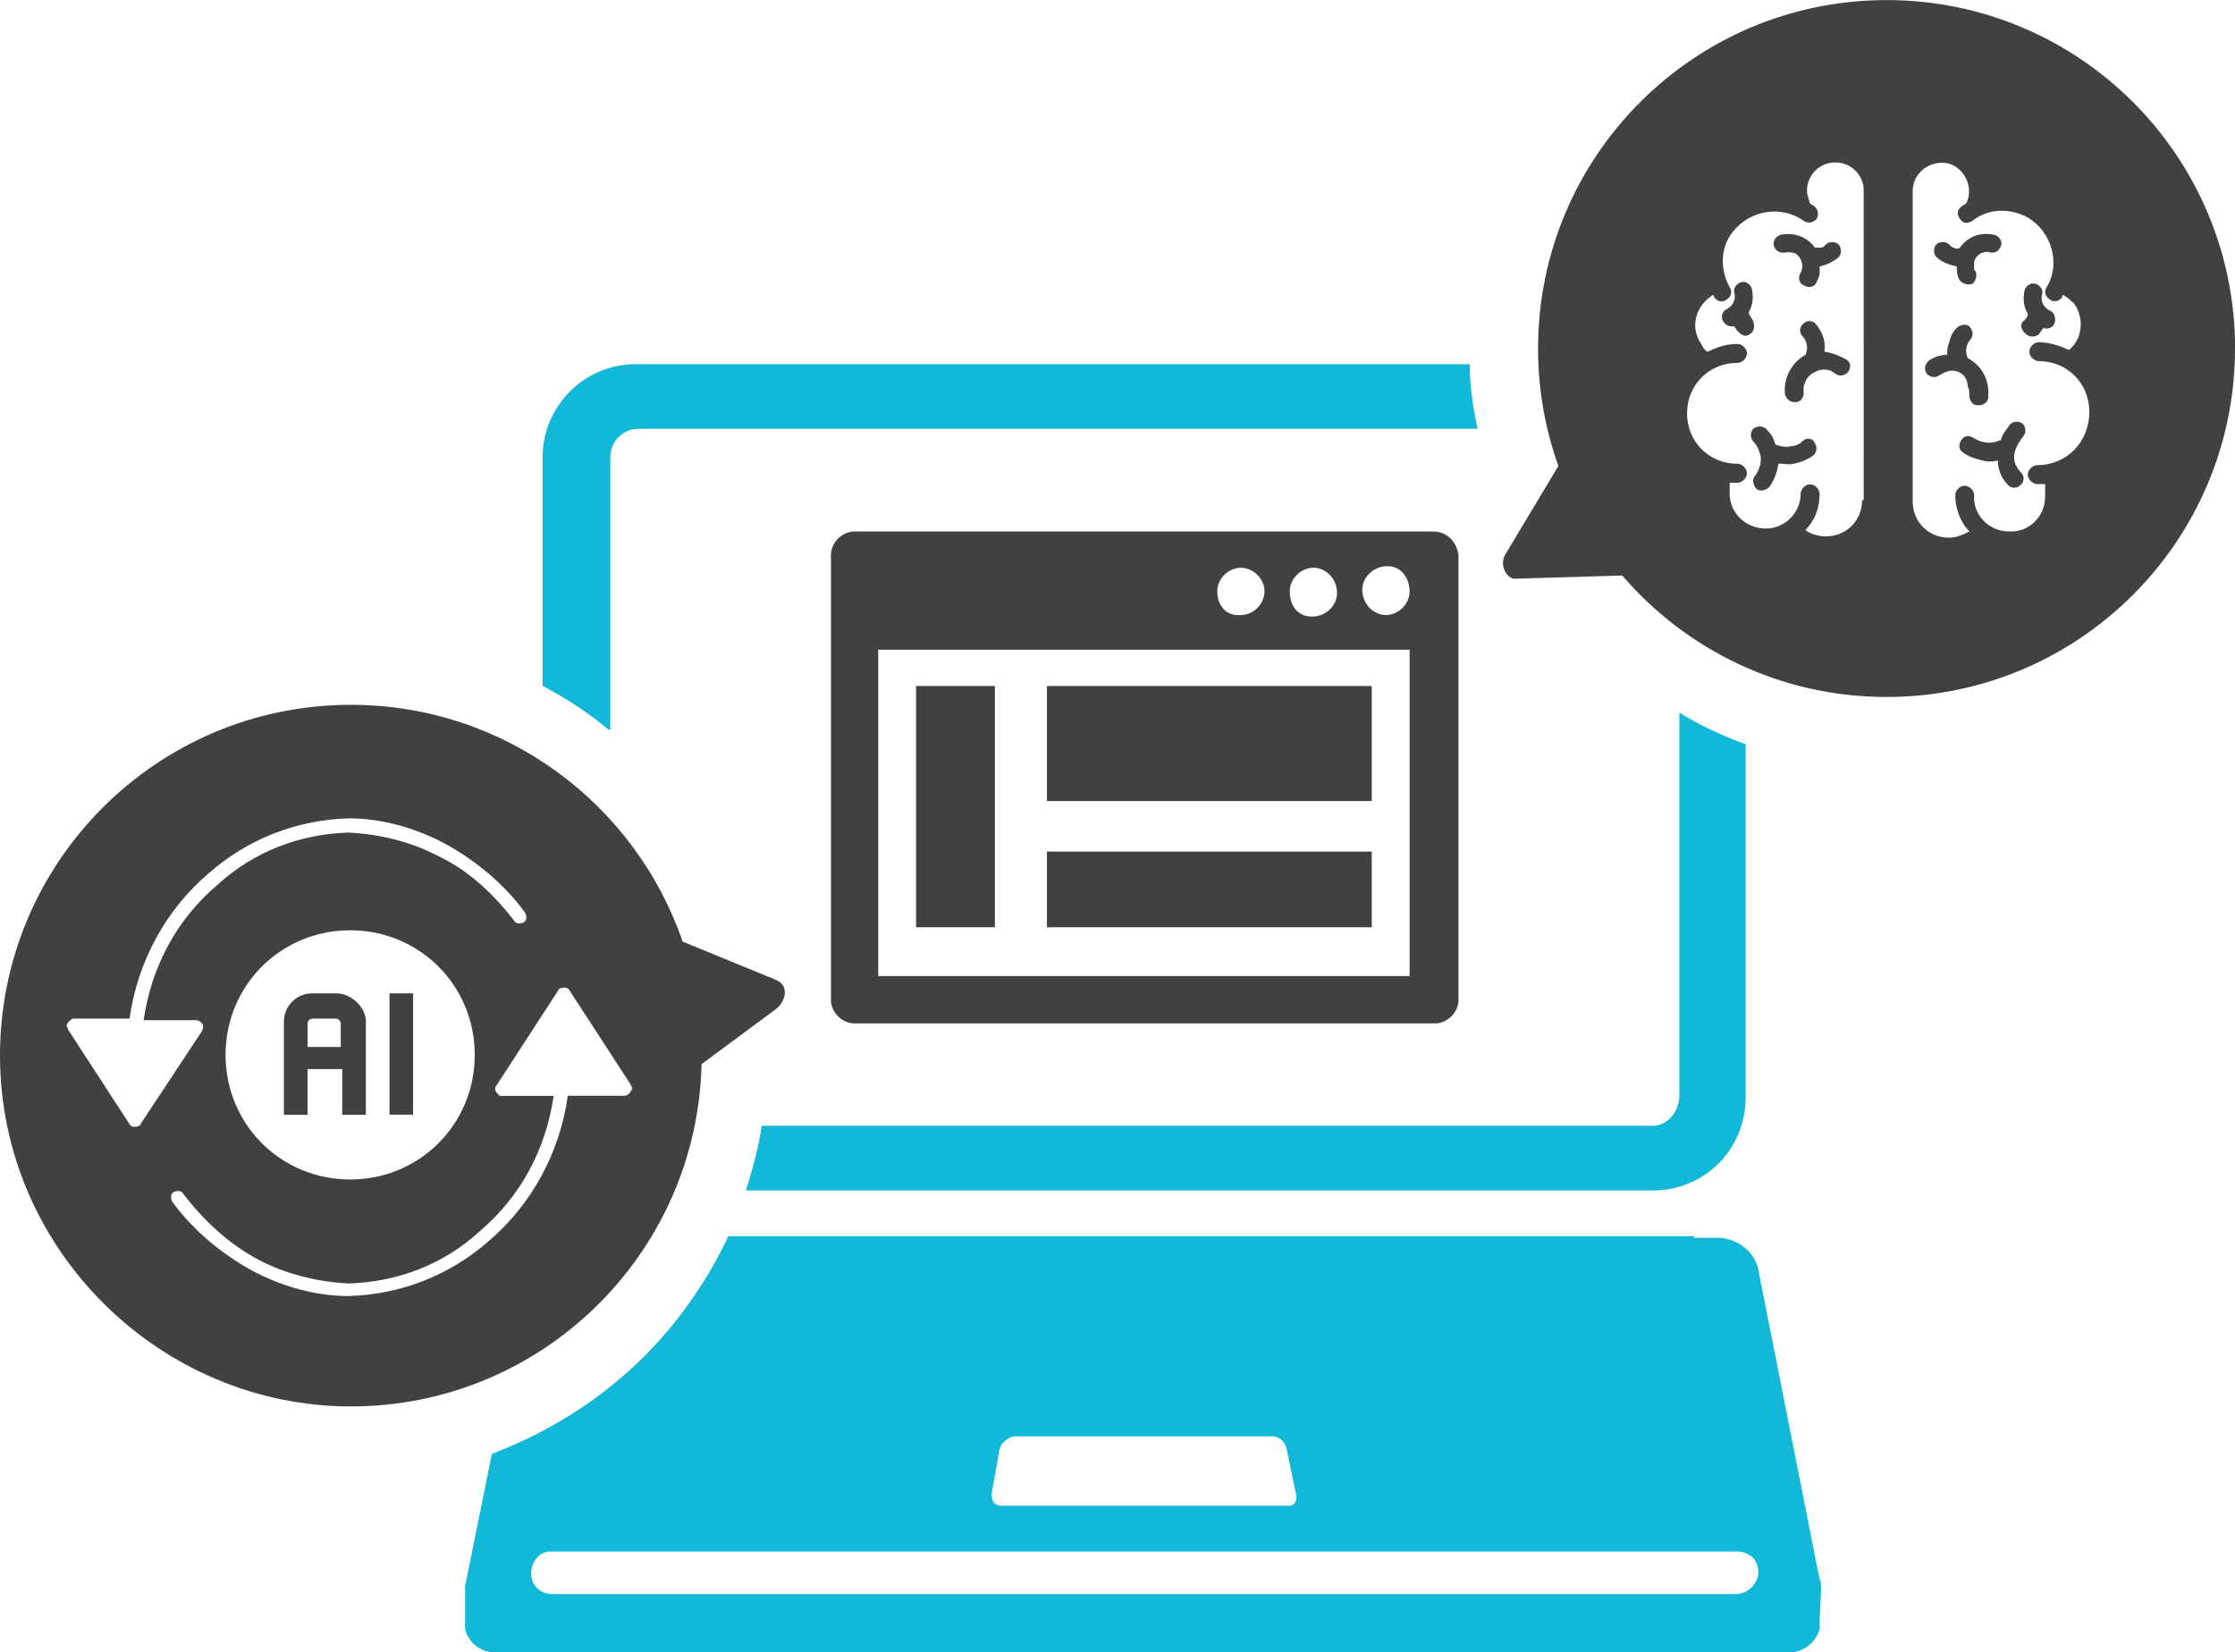 <svg xmlns="http://www.w3.org/2000/svg" viewBox="0 0 270.5 200" width="270.5" height="200"><path d="m92.18,136.26h107.44c1.91.19,3.44-1.34,3.63-3.44v-46.56c2.48,1.53,5.34,2.86,8.02,3.82v42.75c0,6.3-4.96,11.26-11.26,11.26h-109.73c.76-2.48,1.53-5.15,1.91-7.82Zm-18.32-47.9v-33.02c0-1.91,1.53-3.44,3.44-3.44h101.53c-.57-2.67-.95-5.15-.95-7.82h-100.95c-6.3,0-11.26,5.15-11.26,11.26v27.67c2.86,1.53,5.53,3.24,8.02,5.34h.19Zm146.56,103.63l-.19,4.01v1.15c-.38,1.53-1.91,2.86-3.63,2.86H59.92c-1.72,0-3.24-1.15-3.63-2.86v-5.15c0-.38.19-.57.19-.95l3.05-15.08c9.54-3.63,17.75-9.73,23.66-17.94,1.91-2.67,3.63-5.53,4.96-8.4h116.98l-.19.19h3.24c2.1.19,4.01,1.53,4.58,3.63l7.44,37.6c.19.38.19.57.19.95Zm-100.38-10.88c0,.76.57,1.14,1.14,1.14h34.92c.57,0,.95-.76.76-1.34l-1.14-5.53c-.19-.95-.95-1.53-1.72-1.53h-31.3c-.76.19-1.53.76-1.72,1.53l-.95,5.34v.38Zm92.75,9.54c.19-1.53-.76-2.67-2.29-2.86H66.6c-1.15,0-2.1.95-2.29,2.29-.19,1.53.76,2.67,2.29,2.86h143.7c1.34-.19,2.29-1.15,2.48-2.29Z" fill="#12b8d7"/><path d="m47.14,120.23h2.86v14.69h-2.86v-14.69Zm-2.86,3.44v11.26h-2.86v-5.53h-4.2v5.53h-2.86v-11.26c0-1.91,1.53-3.44,3.44-3.44h2.86c1.91,0,3.63,1.72,3.63,3.44Zm-3.05.19c0-.19-.19-.57-.57-.57h-2.86c-.19,0-.57.19-.57.57v2.86h4.01v-2.86Zm53.63-4.39c.39.86-.15,2.08-.95,2.67l-9,6.66c-.55,22.97-19.33,41.43-42.44,41.43S0,151.22,0,127.77s19.01-42.46,42.46-42.46c18.62,0,34.43,11.99,40.16,28.66l11.08,4.54c.62.27.93.47,1.15.95Zm-77.86,16.6l7.44-11.26c.19-.38.19-.76,0-.95-.19-.19-.38-.38-.76-.38h-6.3c.95-6.49,4.01-12.21,8.97-16.41,4.39-4.01,9.92-6.11,15.84-6.3,3.82.19,7.63,1.14,10.88,2.86,3.63,1.72,6.68,4.58,9.16,7.82.19.38.76.38,1.15.19.38-.19.38-.76.19-1.14-2.48-3.44-5.92-6.3-9.73-8.4-3.63-1.91-7.63-3.05-11.64-3.05-6.3.19-12.21,2.48-16.98,6.68-5.15,4.39-8.59,10.69-9.54,17.56h-6.87c-.38.19-.76.57-.76.95,0,0,.19.19.19.38l7.44,11.45c.19.38.76.38,1.14.19,0,0,.19,0,.19-.19Zm25.38-23.47c-8.4,0-15.08,6.68-15.08,15.08s6.68,15.08,15.08,15.08,15.08-6.68,15.08-15.08-6.68-15.08-15.08-15.08Zm34.16,19.08s-.19-.19-.19-.38l-7.44-11.45c-.19-.38-.76-.38-1.14-.19,0,0-.19,0-.19.19l-7.44,11.45c-.38.38-.19.95.19,1.15,0,.19.19.19.38.19h6.3c-.95,6.49-4.01,12.21-8.97,16.41-4.39,4.01-9.92,6.11-15.84,6.3-3.82-.19-7.63-1.15-10.88-2.86-3.63-1.91-6.68-4.77-9.16-8.02-.19-.38-.76-.38-1.14-.19-.38.19-.38.76-.19,1.14,2.48,3.44,5.92,6.3,9.73,8.4,3.63,1.91,7.63,3.05,11.64,3.05,6.3-.19,12.21-2.48,16.98-6.68,5.15-4.39,8.59-10.69,9.54-17.56h6.87c.38,0,.76-.38.95-.95ZM223.47,43.51c-.76-.38-1.53-.76-2.67-.95.19-1.15-.19-2.29-.95-3.24-.38-.57-1.15-.57-1.53-.19-.57.38-.57,1.15-.19,1.53.57.57.76,1.53.38,2.29-1.72.95-2.67,2.86-2.48,4.77.19.57.57.95,1.14.95h.19c.57,0,.95-.57.95-1.14-.19-.95.38-2.1,1.34-2.48.57-.38,1.34-.38,1.91-.19.19.19.38.19.57.38.57.38,1.14.19,1.53-.19.38-.57.38-1.15-.19-1.53Zm-5.34,9.92c-.38.38-.95.57-1.34.57-.76.19-1.34,0-1.91-.19-.19-.76-.57-1.34-1.15-1.91-.38-.38-1.14-.38-1.53,0s-.38,1.15,0,1.53c.38.38.57.76.76,1.34.38.95,0,2.1-.57,2.86-.38.38-.19,1.15.19,1.53.38.38,1.14.19,1.53-.19.57-.76.95-1.72,1.14-2.86.57,0,1.34.19,1.91,0,.95-.19,1.72-.57,2.29-.95.38-.38.57-.95.19-1.53-.19-.57-.95-.76-1.53-.19Zm18.7-21.18c0,.57,0,1.14.38,1.72.38.38.95.57,1.53.38.38-.38.57-.95.38-1.53-.19,0-.19-.19-.19-.38v-.76c.19-.76.95-1.34,1.91-1.15.57.19,1.14-.19,1.34-.76.19-.57-.19-1.15-.76-1.34-1.72-.38-3.24.19-4.2,1.53-.19.19-.57.19-.76,0-.19,0-.38-.19-.57-.38-.38-.38-1.15-.38-1.53,0-.38.38-.38,1.15,0,1.53.57.57,1.53.95,2.48,1.14Zm-20.61-1.72c.38,0,.76,0,1.15.19.76.57.95,1.53.57,2.29-.38.57-.19,1.34.38,1.53.57.38,1.34.19,1.53-.38.19-.38.38-.76.38-1.14v-.76c.76-.19,1.72-.57,2.29-1.14.38-.38.38-1.15,0-1.53-.38-.38-1.15-.38-1.53,0-.19.19-.38.38-.57.38h-.76c-.95-1.34-2.67-1.91-4.2-1.53-.57.19-.95.76-.76,1.34s.76.95,1.53.76Zm-4.2,8.02c-.19-.19-.38-.57-.38-.76.57-.95.57-1.91.38-2.86-.19-.57-.76-.95-1.34-.76-.57.19-.95.76-.76,1.34.19.76-.19,1.53-.95,1.91-.38.19-.57.57-.57.95,0,.57.57,1.14,1.14,1.14h.38c.19.38.38.57.57.76.19.19.57.38.76.38s.57-.19.76-.38c.38-.38.38-1.15,0-1.72Zm32.82,14.31c.38-.38.38-1.14,0-1.53s-1.14-.38-1.53,0c-.38.57-.95,1.14-1.14,1.91-1.15.57-2.29.38-3.24-.19-.57-.38-1.15-.38-1.53.19-.38.57-.38,1.14.19,1.53.76.57,1.53.76,2.29.95.57.19,1.34.19,1.91,0,0,.95.38,2.1,1.14,2.86.38.57,1.15.57,1.53.19.57-.38.57-1.15.19-1.53-.19-.19-.38-.38-.57-.76-.38-.57-.38-1.34-.19-1.91.19-.57.38-.95.95-1.72Zm1.91-12.4c.19-.19.38-.57.57-.76.38.19,1.15,0,1.34-.57.19-.57,0-1.34-.57-1.53-.76-.38-1.15-1.14-.95-1.91.19-.57-.19-1.14-.76-1.34-.57-.19-1.14.19-1.34.76-.19.95-.19,1.91.38,2.86,0,.38-.19.57-.38.76-.57.38-.57,1.14.19,1.72.38.38,1.14.38,1.53,0Zm-8.59,6.3c.19.38.19.76.19,1.15,0,.57.38,1.14.95,1.14h.19c.57,0,1.14-.38,1.14-.95.19-2.1-.76-3.82-2.48-4.77-.38-.76-.19-1.72.38-2.29.38-.57.19-1.14-.19-1.53-.38-.38-1.15-.19-1.53.19-.57.57-.76,1.14-.95,1.91-.19.38-.19.95-.19,1.34-.76,0-1.53.19-2.29.76-.38.38-.57.95-.19,1.53.38.38.95.57,1.53.19.38-.19.57-.38.76-.38,1.14-.57,2.67.19,2.67,1.72Zm32.34-4.58c0,23.29-18.88,42.18-42.18,42.18-12.79,0-24.25-5.7-31.98-14.7l-13.14.39c-1.1-.28-1.72-1.87-.95-3.05l6.36-10.6c-1.59-4.44-2.46-9.22-2.46-14.21,0-23.29,18.88-42.18,42.18-42.18s42.18,18.88,42.18,42.18Zm-44.93-19.08c0-1.91-1.53-3.44-3.44-3.44s-3.44,1.53-3.44,3.44c0,.38.19.95.38,1.53.19.19.38.19.57.38.38.38.57.95.19,1.53-.38.38-.95.57-1.53.19-2.67-1.91-6.49-1.34-8.59,1.34-1.53,1.91-1.53,4.58-.38,6.68.38.57.19,1.15-.38,1.53-.57.38-1.15.19-1.53-.38v-.19c-.19,0-.38.19-.38.19-1.91,1.34-2.48,3.82-1.14,5.73.19.38.38.76.76.95,1.15-.57,2.29-.95,3.63-.95.57,0,1.14.57,1.14,1.15s-.57,1.14-1.14,1.14c-3.44,0-6.11,2.67-6.11,6.11s2.67,6.11,6.11,6.11c.57,0,1.14.57,1.14,1.14s-.57,1.15-1.14,1.15h-.95v1.34c0,2.29,1.91,4.2,4.39,4.2,2.29,0,4.2-1.91,4.2-4.2,0-.57.57-1.15,1.14-1.15s1.15.57,1.15,1.15c0,1.72-.57,3.24-1.72,4.39.76.57,1.72.76,2.48.76,2.48,0,4.39-1.91,4.39-4.39h.19V23.09Zm27.29,26.72c0-3.44-2.67-6.11-6.11-6.11-.57,0-1.14-.57-1.14-1.14s.57-1.15,1.14-1.15c1.15,0,2.48.38,3.63.95,1.72-1.34,1.91-4.01.57-5.73-.38-.19-.57-.57-.95-.76-.19,0-.19-.19-.38-.19v.19c-.19.38-.57.57-.95.57-.19,0-.38,0-.57-.19-.57-.38-.76-.95-.38-1.53,1.72-2.86.57-6.68-2.29-8.4-2.1-1.15-4.77-1.15-6.68.38-.57.38-1.14.38-1.53-.19s-.38-1.14.19-1.53c.19-.19.38-.19.57-.38.76-1.53.19-3.63-1.53-4.58-1.53-.76-3.63-.19-4.58,1.53-.19.38-.38.95-.38,1.53v37.6c0,2.48,1.91,4.39,4.39,4.39.95,0,1.72-.38,2.48-.76-1.15-1.14-1.72-2.86-1.72-4.39,0-.57.57-1.14,1.14-1.14s1.15.57,1.15,1.14c-.19,2.29,1.72,4.39,4.2,4.39,2.29.19,4.39-1.72,4.39-4.2v-1.53h-.95c-.57,0-1.15-.57-1.15-1.14s.57-1.15,1.15-1.15c3.44,0,6.3-2.67,6.3-6.49Zm-76.34,17.37v53.82c0,1.53-1.34,2.86-2.86,2.86h-70.23c-1.53,0-2.86-1.34-2.86-2.86v-53.82c0-1.53,1.34-2.86,2.86-2.86h70.04c1.72,0,2.86,1.34,3.05,2.86Zm-20.42,4.39c0,1.72.95,3.05,2.67,3.05s3.05-1.34,3.05-2.86c0-1.72-1.34-3.05-2.86-3.05s-2.86,1.34-2.86,2.86Zm-8.78,0c0,1.72,1.14,3.05,2.86,2.86,1.53,0,2.86-1.34,2.86-2.86s-1.34-2.86-2.86-2.86-2.86,1.34-2.86,2.86Zm23.28,7.06h-64.31v39.5h64.31v-39.5Zm0-7.06c0-1.53-.95-3.05-2.67-3.05s-3.05,1.34-3.05,2.86c0,1.72,1.34,3.05,2.86,3.05s2.86-1.34,2.86-2.86Zm-4.58,11.45h-39.31v13.93h39.31v-13.93Zm0,20.04h-39.31v9.16h39.31v-9.16Zm-45.61-20.04h-9.54v29.2h9.54v-29.2Z" fill="#414141"/></svg>